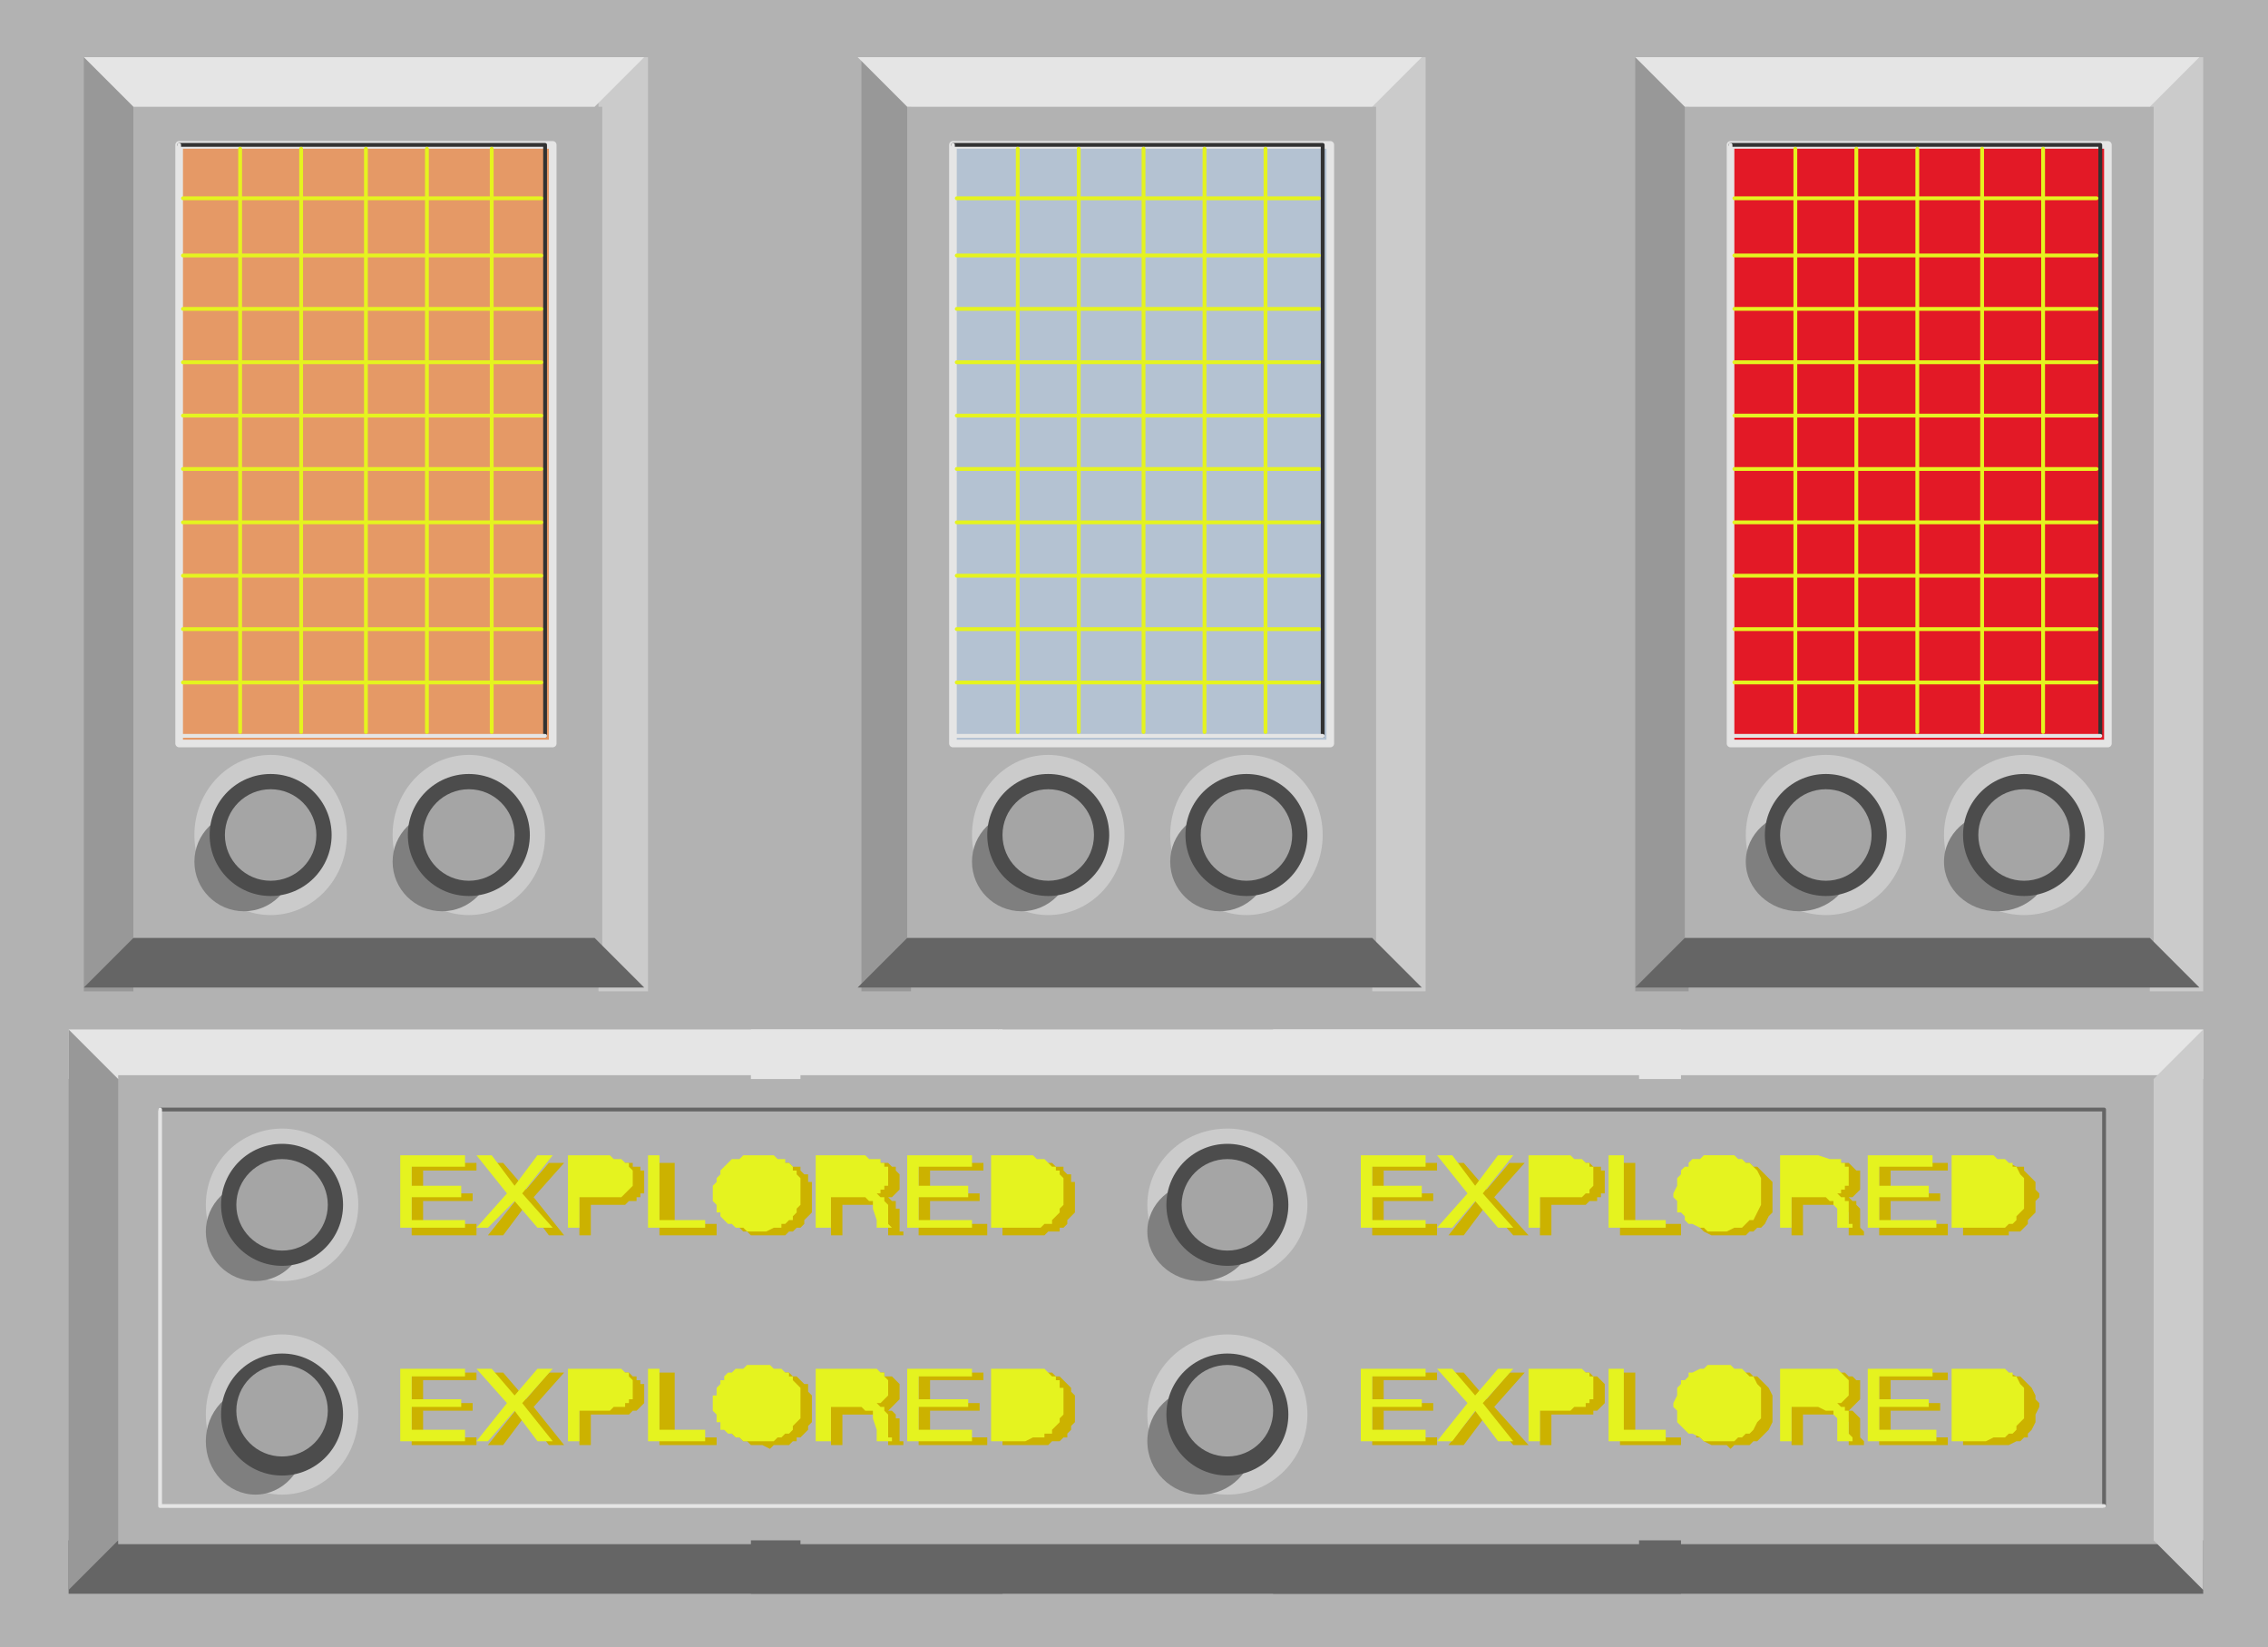 <svg xmlns="http://www.w3.org/2000/svg" width="380.8" height="2.88in" fill-rule="evenodd" stroke-linecap="round" preserveAspectRatio="none" viewBox="0 0 595 432"><style>.pen2{stroke:none}.brush2{fill:#b2b2b2}.brush3{fill:#656565}.brush4{fill:#e5e5e5}.brush5{fill:#989898}.brush6{fill:#cbcbcb}.pen4{stroke:#e5e5e5;stroke-width:1;stroke-linejoin:round}.brush7{fill:#7f7f7f}.brush8{fill:#4c4c4c}.brush9{fill:#a5a5a5}.pen5,.pen6,.pen7{stroke:#e5e5e5;stroke-width:2;stroke-linejoin:round}.pen6,.pen7{stroke:#323232;stroke-width:1}.pen7{stroke:#e5f31f}.brush13{fill:#ccb200}.brush14{fill:#e5f31f}</style><path d="M0 0h595v432H0z" class="pen2 brush2"/><path d="M18 404h245v14H18z" class="pen2 brush3"/><path d="M18 270h245v13H18z" class="pen2 brush4"/><path d="M31 282h221v123H31z" class="pen2 brush2"/><path d="M18 417V270l13 13v121l-13 13z" class="pen2 brush5"/><path d="M262 417V270l-13 13v121l13 13zm72-13h244v14H334z" class="pen2 brush3"/><path d="M334 270h244v13H334z" class="pen2 brush4"/><path d="M347 282h220v123H347z" class="pen2 brush2"/><path d="M578 417V270l-13 13v121l13 13z" class="pen2 brush6"/><path d="M197 404h244v14H197z" class="pen2 brush3"/><path d="M197 270h244v13H197z" class="pen2 brush4"/><path d="M210 282h220v123H210z" class="pen2 brush2"/><path fill="none" d="M42 291h510v104" style="stroke:#656565;stroke-width:1;stroke-linejoin:round"/><path fill="none" d="M552 395H42V291" class="pen4"/><circle cx="74" cy="316" r="20" class="pen2 brush6"/><circle cx="67" cy="323" r="13" class="pen2 brush7"/><circle cx="74" cy="316" r="16" class="pen2 brush8"/><circle cx="74" cy="316" r="12" class="pen2 brush9"/><ellipse cx="74" cy="371" class="pen2 brush6" rx="20" ry="21"/><ellipse cx="67" cy="378" class="pen2 brush7" rx="13" ry="14"/><circle cx="74" cy="371" r="16" class="pen2 brush8"/><circle cx="74" cy="370" r="12" class="pen2 brush9"/><ellipse cx="322" cy="316" class="pen2 brush6" rx="21" ry="20"/><ellipse cx="315" cy="323" class="pen2 brush7" rx="14" ry="13"/><circle cx="322" cy="316" r="16" class="pen2 brush8"/><circle cx="322" cy="316" r="12" class="pen2 brush9"/><circle cx="322" cy="371" r="21" class="pen2 brush6"/><circle cx="315" cy="378" r="14" class="pen2 brush7"/><circle cx="322" cy="371" r="16" class="pen2 brush8"/><circle cx="322" cy="370" r="12" class="pen2 brush9"/><path d="M429 15h14v245h-14z" class="pen2 brush5"/><path d="M564 15h14v245h-14z" class="pen2 brush6"/><path d="M442 28h123v221H442z" class="pen2 brush2"/><circle cx="479" cy="219" r="21" class="pen2 brush6"/><ellipse cx="472" cy="226" class="pen2 brush7" rx="14" ry="13"/><circle cx="479" cy="219" r="16" class="pen2 brush8"/><circle cx="479" cy="219" r="12" class="pen2 brush9"/><circle cx="531" cy="219" r="21" class="pen2 brush6"/><ellipse cx="524" cy="226" class="pen2 brush7" rx="14" ry="13"/><circle cx="531" cy="219" r="16" class="pen2 brush8"/><circle cx="531" cy="219" r="12" class="pen2 brush9"/><path d="M429 15h148l-13 13H442l-13-13z" class="pen2 brush4"/><path d="M429 259h148l-13-13H442l-13 13z" class="pen2 brush3"/><path d="M454 38h99v157h-99z" class="pen5" style="fill:#e31926"/><path fill="none" d="M454 38h97v155" class="pen6"/><path fill="none" d="M551 193h-97V38" class="pen4"/><path fill="none" d="M471 39v153m16-153v153m16-153v153m17-153v153m16-153v153M455 52h95m-95 15h95m-95 14h95m-95 14h95m-95 14h95m-95 14h95m-95 14h95m-95 14h95m-95 14h95m-95 14h95" class="pen7"/><path d="M226 15h13v245h-13z" class="pen2 brush5"/><path d="M360 15h14v245h-14z" class="pen2 brush6"/><path d="M238 28h123v221H238z" class="pen2 brush2"/><ellipse cx="275" cy="219" class="pen2 brush6" rx="20" ry="21"/><circle cx="268" cy="226" r="13" class="pen2 brush7"/><circle cx="275" cy="219" r="16" class="pen2 brush8"/><circle cx="275" cy="219" r="12" class="pen2 brush9"/><ellipse cx="327" cy="219" class="pen2 brush6" rx="20" ry="21"/><circle cx="320" cy="226" r="13" class="pen2 brush7"/><circle cx="327" cy="219" r="16" class="pen2 brush8"/><circle cx="327" cy="219" r="12" class="pen2 brush9"/><path d="M225 15h148l-13 13H238l-13-13z" class="pen2 brush4"/><path d="M225 259h148l-13-13H238l-13 13z" class="pen2 brush3"/><path d="M250 38h99v157h-99z" class="pen5" style="fill:#b4c2d2"/><path fill="none" d="M250 38h97v155" class="pen6"/><path fill="none" d="M347 193h-97V38" class="pen4"/><path fill="none" d="M267 39v153m16-153v153m17-153v153m16-153v153m16-153v153M251 52h95m-95 15h95m-95 14h95m-95 14h95m-95 14h95m-95 14h95m-95 14h95m-95 14h95m-95 14h95m-95 14h95" class="pen7"/><path d="M22 15h13v245H22z" class="pen2 brush5"/><path d="M157 15h13v245h-13z" class="pen2 brush6"/><path d="M35 28h123v221H35z" class="pen2 brush2"/><ellipse cx="71" cy="219" class="pen2 brush6" rx="20" ry="21"/><circle cx="64" cy="226" r="13" class="pen2 brush7"/><circle cx="71" cy="219" r="16" class="pen2 brush8"/><circle cx="71" cy="219" r="12" class="pen2 brush9"/><ellipse cx="123" cy="219" class="pen2 brush6" rx="20" ry="21"/><circle cx="116" cy="226" r="13" class="pen2 brush7"/><circle cx="123" cy="219" r="16" class="pen2 brush8"/><circle cx="123" cy="219" r="12" class="pen2 brush9"/><path d="M22 15h147l-13 13H35L22 15z" class="pen2 brush4"/><path d="M22 259h147l-13-13H35l-13 13z" class="pen2 brush3"/><path d="M47 38h98v157H47z" class="pen5" style="fill:#e59966"/><path fill="none" d="M47 38h96v155" class="pen6"/><path fill="none" d="M143 193H47V38" class="pen4"/><path fill="none" d="M63 39v153M79 39v153M96 39v153m16-153v153m17-153v153M48 52h94M48 67h94M48 81h94M48 95h94m-94 14h94m-94 14h94m-94 14h94m-94 14h94m-94 14h94m-94 14h94" class="pen7"/><path d="M108 305h17v2h-14v6h13v2h-13v6h14v3h-17v-19zm24 19h-4l8-10-8-9h4l6 7 6-7h4l-8 9 8 10h-4l-6-8-6 8zm20-19h14v1h2v1h1v6h-1v1h-1v1h-2l-1 1h-9v8h-3v-19z" class="pen2 brush13"/><path d="M164 307h-9v7h7l1-1h2v-1h1v-3l-1-1-1-1zm9-2h4v16h11v3h-15v-19zm38 3h1v2h1v8l-1 1-1 1v1l-1 1h-1l-1 1h-1l-1 1h-9l-1-1h-1l-1-1-1-1h-1v-2h-1v-3l-1-1v-2h1v-3l1-1 1-1 1-1v-1h1l2-1h2l1-1h3l2 1h2l1 1h2v1l1 1z" class="pen2 brush13"/><path d="m208 320 1-1v-1l1-1v-6l-1-1-1-1-1-1-1-1h-8l-1 1-1 1h-1v1l-1 1v7l1 1 1 1 1 1h1l1 1h6l1-1h1l1-1zm20-7h4v-1h1v-4h-1l-1-1h-10v6h7z" class="pen2 brush13"/><path d="M218 305h15l1 1h1v1l1 1v4l-1 1-1 1h-1l1 1h1v2h1v6h1v1h-4v-6h-1v-2h-11v8h-3v-19zm23 0h17v2h-14v6h13v2h-13v6h15v3h-18v-19zm31 17 1-1h3l1-1 1-1v-1l1-1v-6h-1v-2h-1l-1-1h-1l-1-1h-8v15h6z" class="pen2 brush13"/><path d="M263 305h13l1 1h2v1l1 1h1v2h1v8l-1 1-1 1v1l-1 1h-1v1h-3l-1 1h-11v-19zm97 0h17v2h-14v6h13v2h-13v6h14v3h-17v-19zm24 19h-4l8-10-8-9h4l6 7 6-7h4l-8 9 9 10h-4l-7-8-6 8zm20-19h13l1 1h2v1h1v6h-1v1h-1v1h-2l-1 1h-9v8h-3v-19z" class="pen2 brush13"/><path d="M416 307h-9v7h7l1-1h2v-1h1v-3l-1-1-1-1zm9-2h4v16h12v3h-16v-19zm38 3 1 1 1 1v8l-1 1-1 2-1 1h-1l-1 1h-1l-1 1h-9l-2-1-1-1-1-1-1-1v-1l-1-1v-8l1-1 1-1 1-1 1-1h1l1-1h2l1-1h3l2 1h2l1 1h1l1 1 1 1z" class="pen2 brush13"/><path d="m460 320 1-2 1-1v-6l-1-1-1-1-1-1-2-1h-6l-2 1-1 1-1 1-1 1v6l1 2 1 1 1 1h1l1 1h5l2-1h1l1-1zm20-7h4v-1h1v-4h-1l-1-1h-10v6h7z" class="pen2 brush13"/><path d="M470 305h15l1 1 1 1h1v5l-1 1-1 1h-1l1 1h1v1l1 1v5l1 1v1h-4v-6l-1-1v-1h-11v8h-3v-19zm23 0h18v2h-15v6h13v2h-13v6h15v3h-18v-19zm31 17 1-1h3l1-1 1-1v-1l1-1v-6l-1-1v-1h-1v-1h-2v-1h-9v15h6z" class="pen2 brush13"/><path d="M515 305h12l2 1h2v1l1 1 1 1 1 1v2l1 1v1l-1 1v3l-1 1-1 1v1l-1 1-1 1h-3v1h-12v-19zm-407 55h17v2h-14v6h13v2h-13v7h14v2h-17v-19zm24 19h-4l8-10-8-9h4l6 7 6-7h4l-8 9 8 10h-4l-6-8-6 8zm20-19h13l1 1h1v1h1v1h1v5l-1 1-1 1h-1l-1 1h-10v8h-3v-19z" class="pen2 brush13"/><path d="m164 363-1-1h-8v7h9v-1h1l1-1v-3h-1v-1h-1zm9-3h4v17h11v2h-15v-19zm38 3h1v2l1 1v7l-1 1v1l-1 1-1 1h-1v1h-1l-1 1h-4l-1 1-2-1h-3l-1-1h-1l-1-1h-1l-1-1v-1l-1-1v-2l-1-1v-2l1-1v-3h1v-1l1-1 1-1 1-1 2-1h10l1 1h1l1 1 1 1z" class="pen2 brush13"/><path d="m208 375 1-1v-1l1-1v-6h-1v-1l-1-1-1-1h-1l-1-1h-6l-1 1h-1l-1 1h-1v2h-1v7l1 1v1h1v1h1l1 1h8v-1h1l1-1zm20-6h2l1-1h1v-1h1v-3l-1-1h-1l-1-1h-9v7h7z" class="pen2 brush13"/><path d="M218 360h14v1h2l1 1 1 1v4l-1 1-1 1-1 1h1l1 1v1h1v6h1v1h-4v-6h-1v-1l-1-1h-10v8h-3v-19zm23 0h17v2h-14v6h13v2h-13v7h15v2h-18v-19zm31 17h2l1-1h1l1-1h1v-2h1v-6l-1-1v-1l-1-1-1-1h-2v-1h-8v15h6z" class="pen2 brush13"/><path d="M263 360h13l1 1h1l1 1 1 1 1 1v1l1 1v7l-1 1v1l-1 1v1h-1l-1 1h-2l-1 1h-12v-19zm97 0h17v2h-14v6h13v2h-13v7h14v2h-17v-19zm24 19h-4l8-10-8-9h4l6 7 6-7h4l-8 9 9 10h-4l-7-8-6 8zm20-19h13l1 1h1l1 1 1 1v5l-1 1-1 1h-1v1h-11v8h-3v-19z" class="pen2 brush13"/><path d="m416 363-1-1h-8v7h8l1-1h1l1-1v-3l-1-1h-1zm9-3h4v17h12v2h-16v-19zm38 3 1 1 1 2v7l-1 2-1 1-1 1-1 1h-1l-1 1h-4l-1 1-1-1h-4l-2-1-1-1h-1v-1l-1-1v-1h-1v-9h1v-1l1-1 1-1h1l1-1 1-1h10l1 1h1l1 1 1 1z" class="pen2 brush13"/><path d="m460 375 1-1v-1l1-1v-6l-1-1-1-1-1-1-2-1h-6l-2 1-1 1-1 1-1 1v7l1 1 1 1v1h1l1 1h8l1-1 1-1zm20-6h2l1-1h1l1-1v-3l-1-1h-1l-1-1h-9v7h7z" class="pen2 brush13"/><path d="M470 360h14l1 1h1l1 1h1v5l-1 1-1 1-1 1h1l1 1 1 1v5l1 1v1h-4v-6l-1-1-1-1h-10v8h-3v-19zm23 0h18v2h-15v6h13v2h-13v7h15v2h-18v-19zm31 17h3l1-1 1-1h1v-2h1v-7l-1-1v-1h-1v-1h-2l-1-1h-8v15h6z" class="pen2 brush13"/><path d="M515 360h12l2 1h1l1 1 1 1 1 1 1 2v1l1 1v1l-1 2v2l-1 2-1 1v1h-1l-1 1h-1l-2 1h-12v-19z" class="pen2 brush13"/><path d="M105 303h17v3h-14v5h13v3h-13v6h14v2h-17v-19zm23 19h-3l8-9-8-10h4l6 8 6-8h4l-8 10 8 9h-4l-6-7-7 7zm21-19h11l1 1h2l1 1h1v1l1 1v4l-1 1-1 1-1 1h-11v8h-3v-19z" class="pen2 brush14"/><path d="M161 306h-9v6h9l1-1 1-1v-3h-1v-1h-1zm9-3h3v17h12v2h-15v-19zm38 3v1h1v1l1 1v7l-1 1v1l-1 1v1h-1l-1 1h-1v1h-2l-2 1h-5l-1-1h-2l-1-1h-1l-1-1-1-1v-1h-1v-2l-1-1v-4l1-1v-1l1-1v-1l1-1 1-1 1-1h2l1-1h8l1 1h2v1h1l1 1z" class="pen2 brush14"/><path d="m205 318 1-1v-1l1-1v-5h-1v-2h-1v-1h-1v-1h-2l-1-1h-5v1h-2l-1 1-1 1-1 1v8h1v1h1v1h1v1h3l1 1h2l1-1h2l1-1h1v-1zm20-6h3l1-1 1-1v-3h-1v-1h-11v6h7z" class="pen2 brush14"/><path d="M214 303h13l1 1h3v1h1v1h1v5h-1v1h-1v1h-1l1 1h1v1l1 1v5l1 1h-4v-2l-1-3v-2h-1l-1-1h-9v8h-4v-19zm24 0h17v3h-14v5h13v3h-13v6h14v2h-17v-19zm31 17h3l1-1h1v-1l1-1 1-1v-6l-1-1v-1h-1v-1h-1v-1h-10v14h6z" class="pen2 brush14"/><path d="M260 303h11l1 1h2l1 1 1 1h1v1h1v1l1 1v7l-1 1v1l-1 1-1 1v1h-2l-1 1h-13v-19zm97 0h17v3h-14v5h13v3h-13v6h14v2h-17v-19zm24 19h-4l8-9-8-10h4l6 8 6-8h4l-8 10 8 9h-4l-6-7-6 7zm20-19h11l1 1h2l1 1h1v1h1v5l-1 1v1h-1l-1 1h-11v8h-3v-19z" class="pen2 brush14"/><path d="M413 306h-9v6h9l1-1h1v-4h-1v-1h-1zm9-3h4v17h11v2h-15v-19zm38 3 1 1 1 2v7l-1 2-1 2h-1l-1 1-1 1h-2l-2 1h-5l-1-1h-1l-2-1h-1l-1-1v-1l-1-1h-1v-3l-1-1v-1l1-2v-2l1-1v-1l1-1h1v-1l1-1h2l1-1h8l1 1h1l1 1h1l1 1z" class="pen2 brush14"/><path d="m457 318 1-1v-1h1v-6l-1-2-1-1-1-1h-2v-1h-6v1h-2l-1 1-1 1-1 2v6l1 1 1 1v1h1l1 1h2l2 1 2-1h2l1-1h1v-1zm20-6h3l1-1 1-1v-3h-1v-1h-11v6h7z" class="pen2 brush14"/><path d="M467 303h10l3 1h3v1h1v1h1v5h-1v1h-1v1h-1l1 1h1v1h1v6h1v1h-4v-5l-1-1v-1h-1l-1-1h-9v8h-3v-19zm23 0h17v3h-14v5h13v3h-13v6h15v2h-18v-19zm31 17h3l1-1h1l1-1v-1l1-1v-6l-1-1-1-1v-1h-1l-1-1h-9v14h6z" class="pen2 brush14"/><path d="M512 303h11l1 1h2l1 1h1v1h1l1 2 1 1v8l-1 1-1 1v1l-1 1h-1l-1 1h-14v-19zm-407 56h17v2h-14v6h13v2h-13v6h14v3h-17v-19zm23 19h-3l8-10-8-9h4l6 7 6-7h4l-8 9 8 10h-4l-6-8-7 8zm21-19h14l1 1h1v1l1 1v5h-1v1h-1v1h-3l-1 1h-8v8h-3v-19z" class="pen2 brush14"/><path d="M161 361h-9v6h10v-1h1v-3l-1-1-1-1zm9-2h3v16h12v3h-15v-19zm38 2v1l1 1 1 1v8l-1 1-1 1v1l-1 1h-1l-1 1h-1l-1 1h-8l-1-1h-1l-1-1h-1l-1-1h-1v-2h-1v-2l-1-1v-4h1v-2l1-1v-1h1v-1l1-1h1l1-1h2l1-1h6l1 1h2l1 1h1v1h1z" class="pen2 brush14"/><path d="m205 373 1-1v-1l1-1v-4l-1-1v-1l-1-1v-1h-1l-1-1h-2l-1-1h-2l-1 1h-2l-1 1h-1l-1 1v1h-1v8l1 1 1 1 1 1h1l1 1h5l1-1h1l1-1h1v-1zm20-6h4v-1h1v-3l-1-1-1-1h-10v6h7z" class="pen2 brush14"/><path d="M214 359h16l1 1h1v1l1 1v4l-1 1-1 1h-1l1 1h1v1l1 1v6h1v1h-4v-3l-1-3v-2h-2l-1-1h-8v9h-4v-19zm24 0h17v2h-14v6h13v2h-13v6h14v3h-17v-19zm31 16h4v-1h1v-1h1v-1l1-1v-6h-1v-2h-1v-1h-1l-1-1h-9v14h6z" class="pen2 brush14"/><path d="M260 359h14l1 1 1 1h1v1h1v2h1v7l-1 1v1l-1 1-1 1v1h-2v1h-3l-2 1h-9v-19zm97 0h17v2h-14v6h13v2h-13v6h14v3h-17v-19zm24 19h-4l8-10-8-9h4l6 7 6-7h4l-8 9 8 10h-4l-6-8-6 8zm20-19h14l1 1h1v1h1v6h-1v1h-1v1h-3l-1 1h-8v8h-3v-19z" class="pen2 brush14"/><path d="M413 361h-9v6h10v-1h1v-4h-1v-1h-1zm9-2h4v16h11v3h-15v-19zm38 2 1 2 1 1v8l-1 1-1 2-1 1h-1l-1 1h-1l-1 1h-8l-1-1-2-1h-1l-1-1-1-1-1-1v-3l-1-1v-1l1-2v-2l1-1v-1h1l1-1v-1h1l2-1h1l1-1h6l1 1h2l1 1 1 1h1z" class="pen2 brush14"/><path d="m457 373 1-1v-1h1v-6l-1-1-1-2h-1l-2-1h-1l-2-1-2 1h-1l-2 1h-1l-1 1v1l-1 1v6l1 2 1 1 1 1h1l1 1h5l2-1 1-1h1v-1zm20-6h4v-1h1v-4h-1l-1-1h-10v6h7z" class="pen2 brush14"/><path d="M467 359h15l1 1 1 1 1 1v4l-1 1-1 1h-1l1 1h1v1h1v6l1 1v1h-4v-6l-1-1v-1h-2l-2-1h-7v9h-3v-19zm23 0h17v2h-14v6h13v2h-13v6h15v3h-18v-19zm31 16h3l1-1h1l1-1v-1l1-1v-6h-1v-1l-1-1v-1h-1l-1-1h-9v14h6z" class="pen2 brush14"/><path d="M512 359h14l1 1h1v1h1l1 2 1 1v8l-1 1-1 1v1l-1 1h-1l-1 1h-3l-2 1h-9v-19z" class="pen2 brush14"/></svg>
